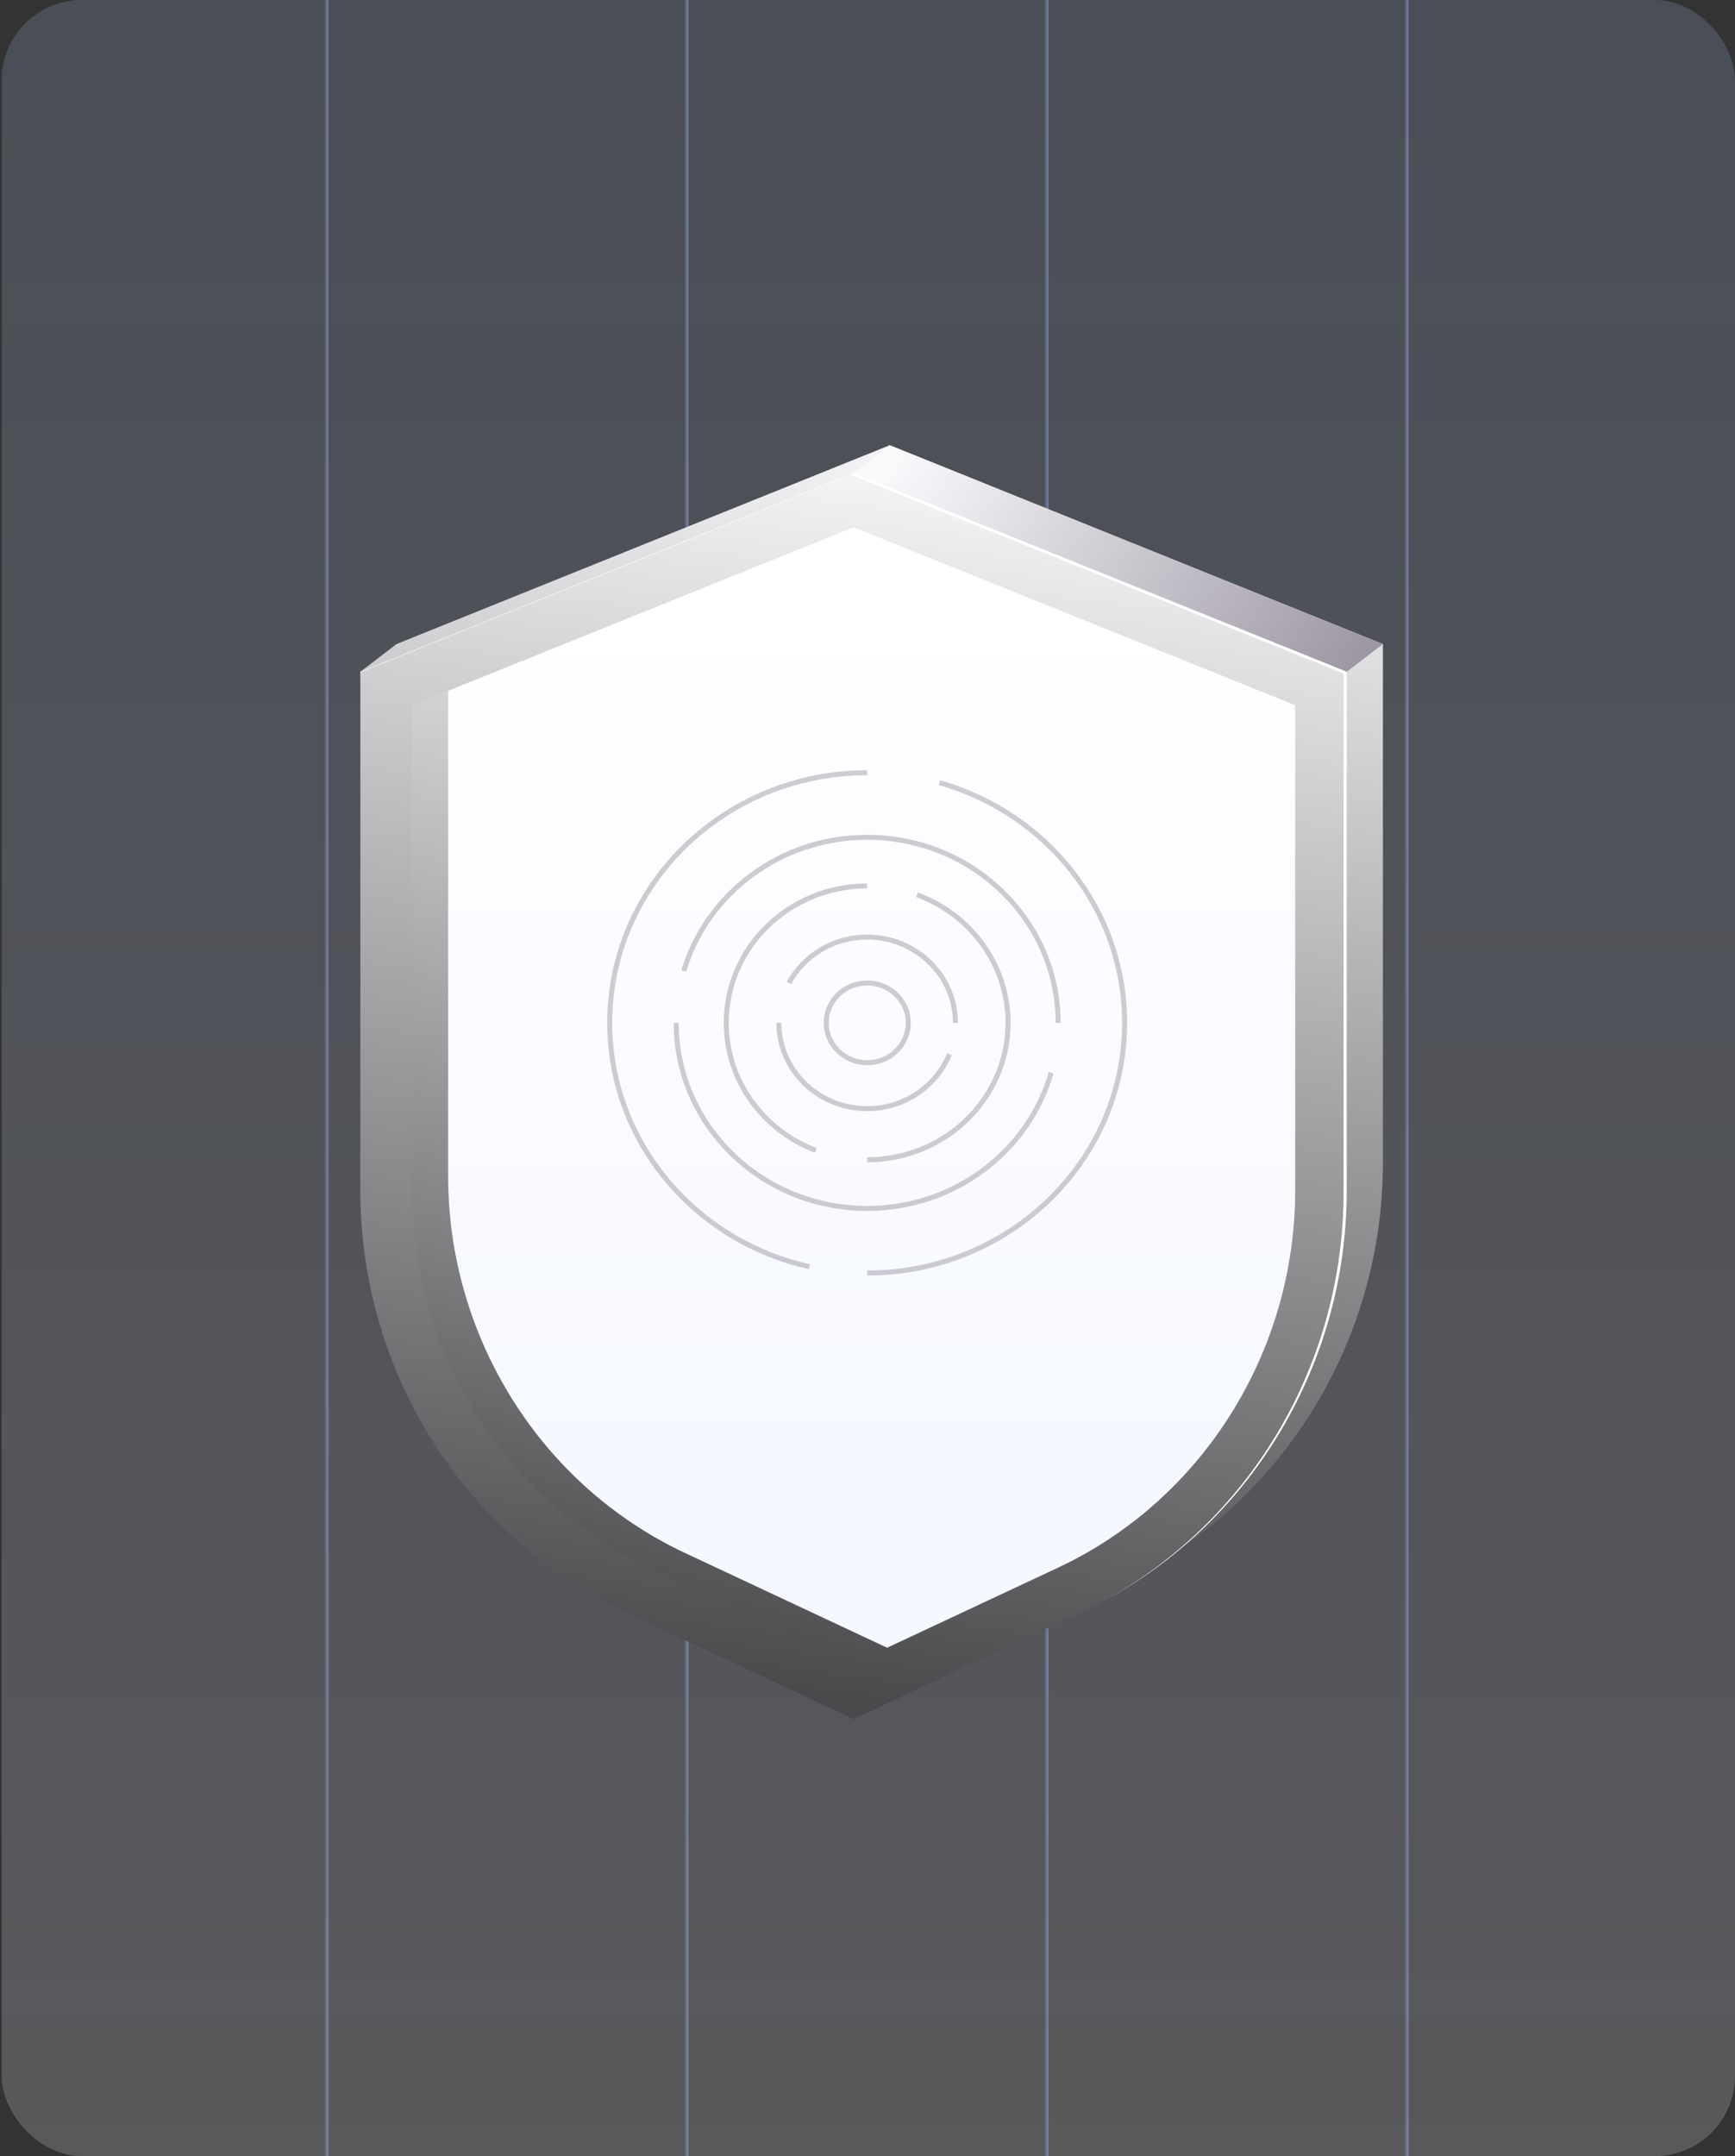 <svg width="347" height="431" viewBox="0 0 347 431" fill="none" xmlns="http://www.w3.org/2000/svg">
<rect x="0" y="0" width="347" height="431" fill="#333333" stroke="none"/>
<g clip-path="url(#clip0_198_21963)">
<rect x="0.333" width="346.667" height="431" rx="16" fill="url(#paint0_linear_198_21963)" fill-opacity="0.5"/>
<path d="M65.333 0V432" stroke="url(#paint1_linear_198_21963)" stroke-opacity="0.5" stroke-width="0.717"/>
<path d="M137.333 0V432" stroke="url(#paint2_linear_198_21963)" stroke-opacity="0.5" stroke-width="0.717"/>
<path d="M209.333 0V432" stroke="url(#paint3_linear_198_21963)" stroke-opacity="0.5" stroke-width="0.717"/>
<path d="M281.333 0V432" stroke="url(#paint4_linear_198_21963)" stroke-opacity="0.5" stroke-width="0.717"/>
<path d="M177.943 89L79.306 128.743L72.07 134.291L79.306 232.428C79.306 268.688 100.085 301.637 132.528 316.824L177.943 338.082L223.358 316.824C255.801 301.637 276.58 268.688 276.58 232.428V128.743L177.943 89Z" fill="url(#paint5_linear_198_21963)"/>
<path d="M170.706 94.548L72.069 134.291V237.976C72.069 274.236 92.848 307.185 125.292 322.372L170.706 343.63L216.121 322.372C248.565 307.185 269.343 274.236 269.343 237.976V134.291L170.706 94.548Z" fill="url(#paint6_linear_198_21963)"/>
<path d="M177.427 329.375L170.711 332.518L129.765 313.344C100.998 299.866 82.386 270.278 82.386 237.979V140.965L170.711 105.405L89.628 138.097V235.072C89.628 267.41 108.24 296.958 137.007 310.435L177.427 329.375Z" fill="url(#paint7_linear_198_21963)"/>
<path d="M259.035 140.965V237.979C259.035 270.278 240.423 299.866 211.656 313.343L177.427 329.375L137.007 310.435C108.241 296.958 89.628 267.41 89.628 235.072V138.097L170.711 105.405L259.035 140.965Z" fill="url(#paint8_linear_198_21963)"/>
<path d="M177.943 89L170.706 94.548L269.343 134.291L276.579 128.743L177.943 89Z" fill="url(#paint9_linear_198_21963)"/>
<path d="M170.707 94.548L72.069 134.291V134.386L170.082 94.894L268.719 134.637V238.323C268.719 272.208 250.566 303.193 221.711 319.502C250.927 303.289 269.343 272.105 269.343 237.976V134.291L170.707 94.548Z" fill="white"/>
<g opacity="0.44">
<path d="M161.909 253.214C139.019 248.132 121.941 228.235 121.941 204.466C121.941 176.849 144.994 154.461 173.431 154.461" stroke="#918A98" stroke-miterlimit="10"/>
<path d="M187.887 156.459C209.287 162.526 224.921 181.723 224.921 204.466C224.921 232.083 201.868 254.471 173.431 254.471" stroke="#918A98" stroke-miterlimit="10"/>
<path d="M136.74 194.129C141.348 178.673 156.031 167.373 173.431 167.373C194.525 167.373 211.625 183.98 211.625 204.465" stroke="#918A98" stroke-miterlimit="10"/>
<path d="M210.228 214.443C205.741 230.083 190.966 241.559 173.431 241.559C152.337 241.559 135.237 224.952 135.237 204.467" stroke="#918A98" stroke-miterlimit="10"/>
<path d="M183.388 178.852C194.039 182.759 201.615 192.754 201.615 204.466C201.615 219.582 188.996 231.837 173.431 231.837" stroke="#918A98" stroke-miterlimit="10"/>
<path d="M163.165 229.964C152.676 225.978 145.248 216.065 145.248 204.466C145.248 189.35 157.866 177.096 173.431 177.096" stroke="#918A98" stroke-miterlimit="10"/>
<path d="M157.79 196.496C160.745 191.037 166.64 187.315 173.431 187.315C183.184 187.315 191.091 194.994 191.091 204.466" stroke="#918A98" stroke-miterlimit="10"/>
<path d="M189.875 210.732C187.298 217.104 180.907 221.615 173.431 221.615C163.678 221.615 155.771 213.937 155.771 204.465" stroke="#918A98" stroke-miterlimit="10"/>
<path d="M176.511 211.859C180.715 210.216 182.753 205.575 181.061 201.492C179.37 197.409 174.591 195.43 170.387 197.073C166.183 198.715 164.145 203.356 165.836 207.439C167.528 211.522 172.307 213.501 176.511 211.859Z" stroke="#918A98" stroke-miterlimit="10"/>
</g>
</g>
<defs>
<linearGradient id="paint0_linear_198_21963" x1="173.667" y1="0" x2="173.667" y2="431" gradientUnits="userSpaceOnUse">
<stop stop-color="#B5CBF9" stop-opacity="0.35"/>
<stop offset="1" stop-color="#CBCBD5" stop-opacity="0.5"/>
</linearGradient>
<linearGradient id="paint1_linear_198_21963" x1="63.048" y1="-64.573" x2="66.778" y2="-64.573" gradientUnits="userSpaceOnUse">
<stop stop-color="#ECF0F9"/>
<stop offset="0.255" stop-color="#E3D6FF"/>
<stop offset="0.51" stop-color="#6B96F4" stop-opacity="0.5"/>
<stop offset="0.776" stop-color="#E3D6FF"/>
<stop offset="1" stop-color="#E3D6FF"/>
</linearGradient>
<linearGradient id="paint2_linear_198_21963" x1="135.048" y1="-64.573" x2="138.778" y2="-64.573" gradientUnits="userSpaceOnUse">
<stop stop-color="#ECF0F9"/>
<stop offset="0.255" stop-color="#E3D6FF"/>
<stop offset="0.51" stop-color="#6B96F4" stop-opacity="0.5"/>
<stop offset="0.776" stop-color="#E3D6FF"/>
<stop offset="1" stop-color="#E3D6FF"/>
</linearGradient>
<linearGradient id="paint3_linear_198_21963" x1="207.048" y1="-64.573" x2="210.778" y2="-64.573" gradientUnits="userSpaceOnUse">
<stop stop-color="#ECF0F9"/>
<stop offset="0.255" stop-color="#E3D6FF"/>
<stop offset="0.51" stop-color="#6B96F4" stop-opacity="0.5"/>
<stop offset="0.776" stop-color="#E3D6FF"/>
<stop offset="1" stop-color="#E3D6FF"/>
</linearGradient>
<linearGradient id="paint4_linear_198_21963" x1="279.048" y1="-64.573" x2="282.778" y2="-64.573" gradientUnits="userSpaceOnUse">
<stop stop-color="#ECF0F9"/>
<stop offset="0.255" stop-color="#E3D6FF"/>
<stop offset="0.51" stop-color="#6B96F4" stop-opacity="0.5"/>
<stop offset="0.776" stop-color="#E3D6FF"/>
<stop offset="1" stop-color="#E3D6FF"/>
</linearGradient>
<linearGradient id="paint5_linear_198_21963" x1="153.032" y1="333.26" x2="184.401" y2="82.386" gradientUnits="userSpaceOnUse">
<stop stop-color="#49494C"/>
<stop offset="1" stop-color="#F9F9FC"/>
</linearGradient>
<linearGradient id="paint6_linear_198_21963" x1="150.167" y1="338.808" x2="182.649" y2="88.222" gradientUnits="userSpaceOnUse">
<stop stop-color="#49494C"/>
<stop offset="1" stop-color="#F9F9FC"/>
</linearGradient>
<linearGradient id="paint7_linear_198_21963" x1="120.011" y1="328.122" x2="173.771" y2="108.987" gradientUnits="userSpaceOnUse">
<stop stop-color="#49494C"/>
<stop offset="1" stop-color="#F9F9FC"/>
</linearGradient>
<linearGradient id="paint8_linear_198_21963" x1="174.332" y1="295.872" x2="174.332" y2="118.874" gradientUnits="userSpaceOnUse">
<stop stop-color="#F5F8FF"/>
<stop offset="1" stop-color="white"/>
</linearGradient>
<linearGradient id="paint9_linear_198_21963" x1="277.524" y1="147.351" x2="185.797" y2="82.901" gradientUnits="userSpaceOnUse">
<stop stop-color="#918A98"/>
<stop offset="1" stop-color="#F9F9FC"/>
</linearGradient>
<clipPath id="clip0_198_21963">
<rect x="0.333" width="346.667" height="431" rx="16" fill="white"/>
</clipPath>
</defs>
</svg>
